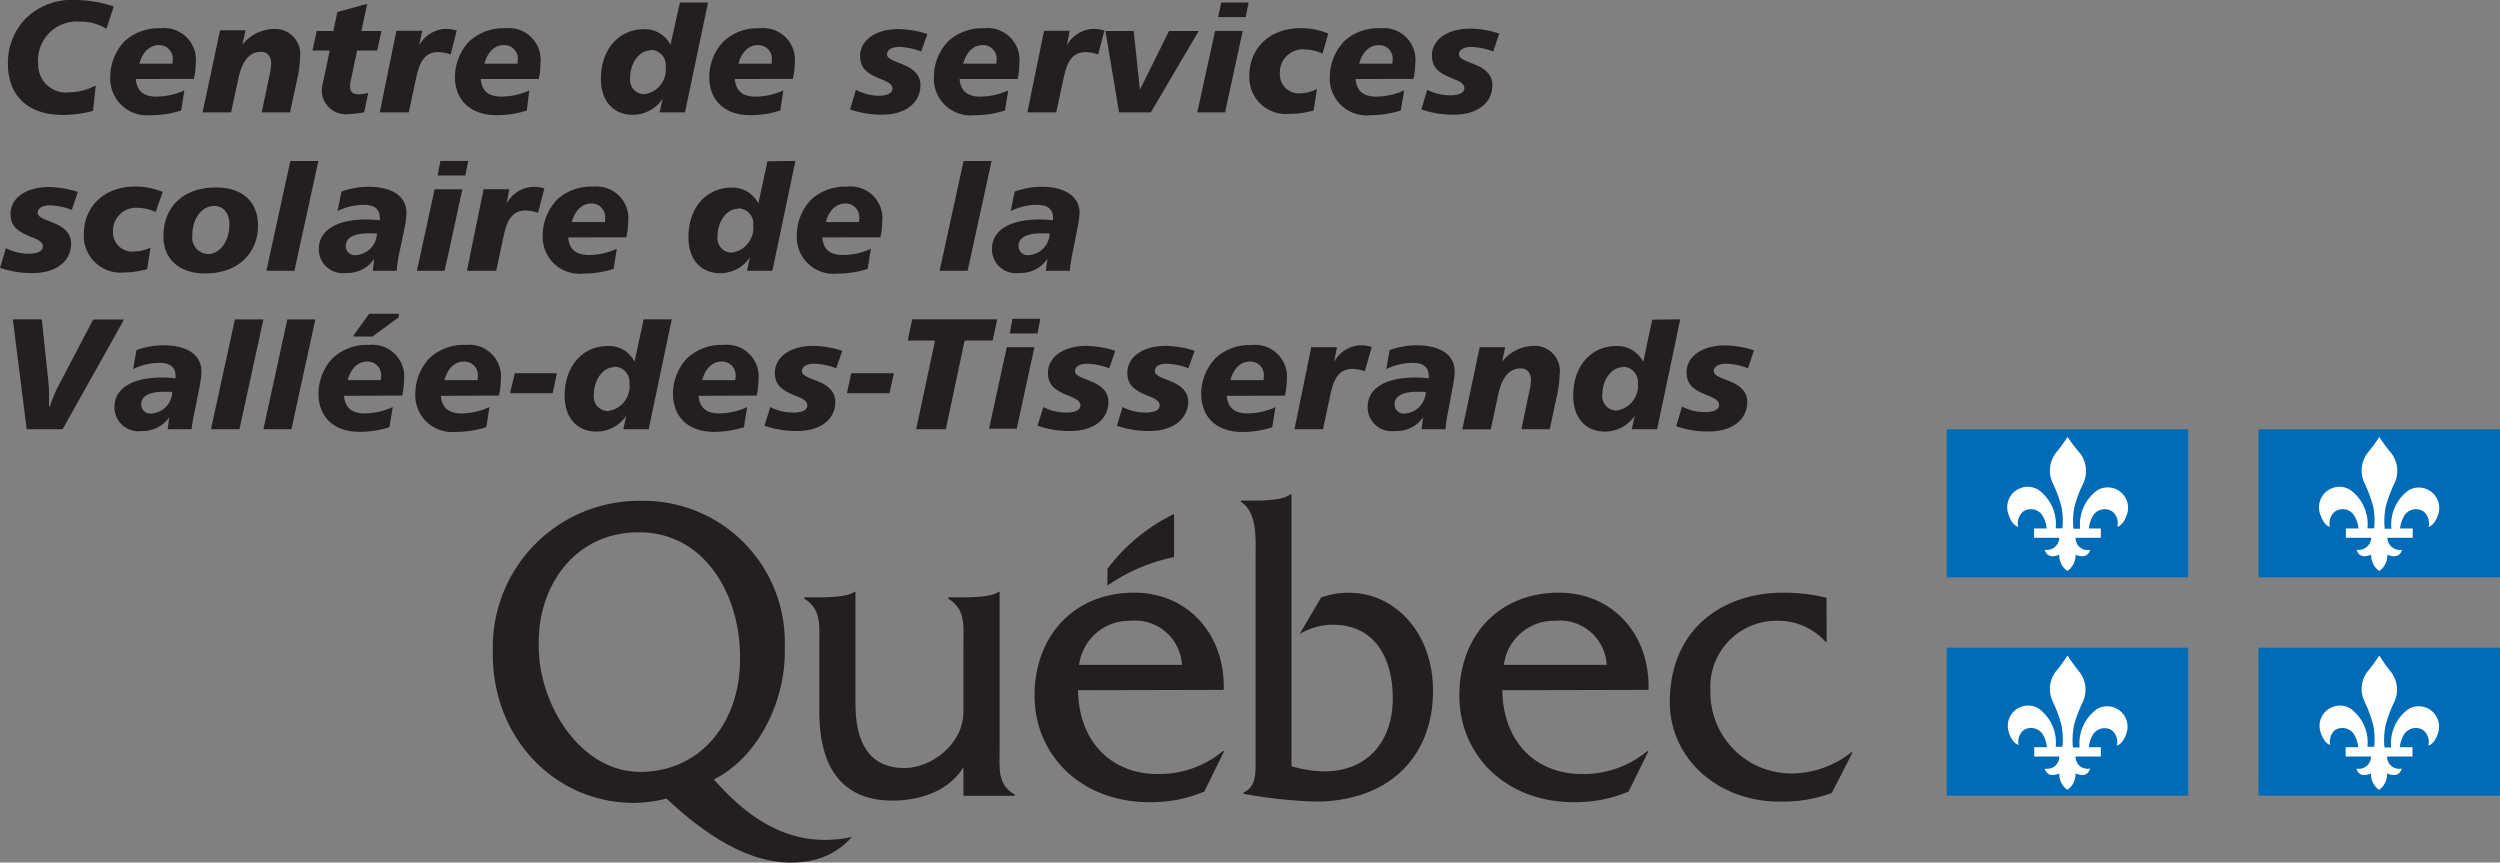 <svg xmlns="http://www.w3.org/2000/svg" viewBox="0 0 208.81 72.04"><rect x="0" y="0" width="208.81" height="72.04" fill="#808080" stroke="none"/><defs><style>.cls-1,.cls-2{fill:#231f20;}.cls-2,.cls-4{fill-rule:evenodd;}.cls-3{fill:#006bb6;}.cls-4{fill:#fff;}</style></defs><g id="Calque_2" data-name="Calque 2"><g id="Signature"><path class="cls-1" d="M83.49,62.54V49.43h-.1c-.47.43-2.19.46-2.92.46H79.2V50c1.47.9,1.27,2.23,1.27,3.88v5.55c0,2.77-2.73,4.72-4.92,4.72-2.9,0-4.1-2.06-4.1-5.37V49.43h-.1c-.46.43-2.2.46-2.93.46H67.17V50c1.46.9,1.26,2.23,1.26,3.88v5.53c0,5.06,2.2,7.46,6.12,7.46,2.33,0,4.72-.82,5.92-2.79v2.39h4.28v-.11C83.29,65.53,83.49,64.2,83.49,62.54Z"/><path class="cls-1" d="M90.13,55.53a4.23,4.23,0,0,1,4.3-3.68,3.92,3.92,0,0,1,4.29,3.68Zm12.08,2.09c.13-4.63-3-8.12-7.48-8.12-5,0-8.32,3.6-8.32,8.59S90.3,67,96,67a11.28,11.28,0,0,0,4.59-.89l1.66-3.38h-.1a8.34,8.34,0,0,1-5.46,1.92c-3.75,0-6.58-2.57-6.65-7Z"/><path class="cls-1" d="M104.85,41.81c.8,0,2.43-.05,2.92-.53h.1V64a10.24,10.24,0,0,0,2.74.43c3.64,0,5.72-2.55,5.72-6.09s-1.62-6.16-5-6.16a5.4,5.4,0,0,0-2.78.78l1.79-3.05a6.53,6.53,0,0,1,2.35-.4c3.77,0,7,3.28,7,8.18,0,5.62-3.8,9.26-9.82,9.26a38.91,38.91,0,0,1-6-.65v-.11c1.1-.5,1-1.69,1-2.88V46.8c0-1.66.2-4-1.23-4.88v-.11Z"/><path class="cls-1" d="M125.61,55.53a4.22,4.22,0,0,1,4.29-3.68,3.92,3.92,0,0,1,4.3,3.68Zm12.08,2.09c.14-4.63-3-8.12-7.49-8.12-5,0-8.31,3.6-8.31,8.59S125.78,67,131.43,67a11.3,11.3,0,0,0,4.6-.89l1.66-3.38h-.1a8.34,8.34,0,0,1-5.46,1.92c-3.76,0-6.58-2.57-6.65-7Z"/><path class="cls-1" d="M152.57,53.61h-.09a5.31,5.31,0,0,0-4.07-1.76,5.52,5.52,0,0,0-5.55,5.87,6.76,6.76,0,0,0,6.92,6.88,8.15,8.15,0,0,0,4.86-1.77h.1L153,66.23a11.65,11.65,0,0,1-4.4.72c-5.12,0-9.13-3.61-9.13-8.29,0-6.2,4.48-9.16,9.5-9.16a14.94,14.94,0,0,1,3.59.43Z"/><path class="cls-2" d="M98.06,46.53v-3.6a15.3,15.3,0,0,0-5.56,4.58v1.4A15.08,15.08,0,0,1,98.06,46.53Z"/><path class="cls-1" d="M53.47,64.47C48.45,64.47,45,58.8,45,54v-.54c.06-4.66,3.08-9,8.36-9,5.54,0,8.4,5.25,8.45,10.22v.52C61.76,60.43,58.46,64.47,53.47,64.47ZM70.7,70c-3.72.61-7.28-.56-11.07-4.9,3.66-1.84,5.92-6.41,5.92-10.66v-.53a11.81,11.81,0,0,0-12-12.08A12.22,12.22,0,0,0,41.16,54.14v.49c0,7.14,5.29,12.43,11.78,12.43a11.43,11.43,0,0,0,2.73-.36c4.25,4,8,5.68,11.31,5.29a6.17,6.17,0,0,0,4.18-2.09Z"/><path class="cls-1" d="M8.89,2.41a4,4,0,0,0-2.18-.6A3.24,3.24,0,0,0,3.19,5.36,2.32,2.32,0,0,0,5.81,7.71,4.86,4.86,0,0,0,8,7.14L7.77,9.26a9.89,9.89,0,0,1-2.52.34C2.33,9.6.66,8,.66,5.29A5.35,5.35,0,0,1,2.09,1.6,5.52,5.52,0,0,1,6.38,0,10.29,10.29,0,0,1,9.5.54Z"/><path class="cls-1" d="M11.34,6.6c.09,1,.65,1.47,1.74,1.47a5.75,5.75,0,0,0,2.32-.52l-.27,1.68a8.13,8.13,0,0,1-2.51.39A3.07,3.07,0,0,1,9.21,6.43a4.34,4.34,0,0,1,1.21-3,4.21,4.21,0,0,1,3-1.07,2.65,2.65,0,0,1,2.93,2.94,5.74,5.74,0,0,1-.16,1.29ZM14.43,5a1.13,1.13,0,0,0-1.19-1.23c-.72,0-1.33.57-1.6,1.55h2.77C14.42,5.19,14.43,5.08,14.43,5Z"/><path class="cls-1" d="M24.22,9.39H21.86L22.57,6a3.56,3.56,0,0,0,.08-.67c0-.65-.33-1-.86-1-.94,0-1.56.74-1.88,2.22L19.3,9.39H16.92l1.46-6.86h2.13l-.27,1.21a3.44,3.44,0,0,1,2.59-1.32A2.1,2.1,0,0,1,25.06,4.8a9.9,9.9,0,0,1-.25,1.88Z"/><path class="cls-1" d="M30.18,2.59h1.68l-.35,1.63H29.83l-.5,2.37a2.75,2.75,0,0,0-.09.59c0,.49.21.7.74.7a2.76,2.76,0,0,0,.78-.13l-.34,1.63a8.86,8.86,0,0,1-1.31.15,2,2,0,0,1-2.23-2.07A3.53,3.53,0,0,1,27,6.79l.54-2.57H26.1l.35-1.63h1.39L28.18,1,30.67.32Z"/><path class="cls-1" d="M37.64,4.54a4.14,4.14,0,0,0-1-.19c-1.09,0-1.56.68-1.87,2.11l-.63,2.93H31.72l1.39-6.82h2.16L35,3.81a2.63,2.63,0,0,1,2.25-1.4,3.29,3.29,0,0,1,.9.14Z"/><path class="cls-1" d="M40.15,6.6c.09,1,.65,1.47,1.75,1.47a5.71,5.71,0,0,0,2.31-.52L44,9.23a8.18,8.18,0,0,1-2.51.39C39.29,9.62,38,8.36,38,6.43a4.35,4.35,0,0,1,1.22-3,4.19,4.19,0,0,1,3-1.07,2.65,2.65,0,0,1,2.92,2.94A5.74,5.74,0,0,1,45,6.6ZM43.25,5a1.13,1.13,0,0,0-1.19-1.23c-.73,0-1.34.57-1.6,1.55h2.76A3.16,3.16,0,0,0,43.25,5Z"/><path class="cls-1" d="M59.14.21,57.21,9.39H55.09l.25-1.13a3,3,0,0,1-2.49,1.33c-1.61,0-2.66-1.15-2.66-3,0-2.47,1.5-4.15,3.62-4.15A2.4,2.4,0,0,1,56,3.74L56.79.21Zm-4.81,4c-.91,0-1.7,1-1.7,2.34a1.19,1.19,0,0,0,1.18,1.32A2.08,2.08,0,0,0,55.6,5.56,1.26,1.26,0,0,0,54.33,4.17Z"/><path class="cls-1" d="M61.37,6.6c.1,1,.65,1.47,1.75,1.47a5.71,5.71,0,0,0,2.31-.52l-.26,1.68a8.18,8.18,0,0,1-2.51.39c-2.15,0-3.42-1.26-3.42-3.19a4.35,4.35,0,0,1,1.22-3,4.19,4.19,0,0,1,3-1.07,2.65,2.65,0,0,1,2.92,2.94,5.74,5.74,0,0,1-.16,1.29ZM64.47,5a1.13,1.13,0,0,0-1.19-1.23c-.73,0-1.34.57-1.6,1.55h2.76A1.66,1.66,0,0,0,64.47,5Z"/><path class="cls-1" d="M76.94,4.3a5.59,5.59,0,0,0-1.79-.38c-.69,0-1.06.25-1.06.62s.54.53,1.4.88,1.39.9,1.39,1.68c0,1.45-1.19,2.48-3.22,2.48A8.14,8.14,0,0,1,71,9.14l.49-1.64A4.22,4.22,0,0,0,73.35,8c.78,0,1.19-.22,1.19-.6s-.4-.57-1-.81c-1.11-.45-1.7-.87-1.7-1.92,0-1.23,1.18-2.24,3.23-2.24a8.22,8.22,0,0,1,2.39.41Z"/><path class="cls-1" d="M80.15,6.6c.09,1,.64,1.47,1.74,1.47a5.75,5.75,0,0,0,2.32-.52l-.27,1.68a8.13,8.13,0,0,1-2.51.39A3.07,3.07,0,0,1,78,6.43a4.34,4.34,0,0,1,1.21-3,4.21,4.21,0,0,1,3-1.07,2.66,2.66,0,0,1,2.93,2.94A6.38,6.38,0,0,1,85,6.6ZM83.24,5a1.13,1.13,0,0,0-1.19-1.23c-.73,0-1.34.57-1.6,1.55h2.77C83.23,5.19,83.24,5.08,83.24,5Z"/><path class="cls-1" d="M91.72,4.54a4.06,4.06,0,0,0-1-.19c-1.08,0-1.56.68-1.87,2.11l-.63,2.93H85.81L87.2,2.57h2.15L89.1,3.81a2.64,2.64,0,0,1,2.25-1.4,3.29,3.29,0,0,1,.9.14Z"/><path class="cls-1" d="M94.69,2.59l.52,4.9,2.43-4.9h2.48l-4,6.8H93.47l-1.14-6.8Z"/><path class="cls-1" d="M103.8,2.58l-1.48,6.81H100l1.49-6.81Zm.49-2.37-.24,1.22h-2.31L102,.21Z"/><path class="cls-1" d="M110.46,4.48A3.57,3.57,0,0,0,109,4.13a1.92,1.92,0,0,0-2.1,2,1.59,1.59,0,0,0,1.76,1.66A3.2,3.2,0,0,0,110,7.43l-.28,1.8a7.57,7.57,0,0,1-2,.28,3.06,3.06,0,0,1-3.37-3.16c0-2.3,1.65-4,4.31-4a6.13,6.13,0,0,1,2.28.45Z"/><path class="cls-1" d="M113.22,6.6c.09,1,.65,1.47,1.75,1.47a5.74,5.74,0,0,0,2.31-.52L117,9.23a8.24,8.24,0,0,1-2.52.39,3.07,3.07,0,0,1-3.41-3.19,4.35,4.35,0,0,1,1.22-3,4.17,4.17,0,0,1,3-1.07,2.65,2.65,0,0,1,2.92,2.94,5.74,5.74,0,0,1-.16,1.29ZM116.32,5a1.13,1.13,0,0,0-1.19-1.23c-.73,0-1.34.57-1.61,1.55h2.77A3.16,3.16,0,0,0,116.32,5Z"/><path class="cls-1" d="M124.72,4.3a5.7,5.7,0,0,0-1.8-.38c-.69,0-1.06.25-1.06.62s.54.53,1.4.88,1.39.9,1.39,1.68c0,1.45-1.19,2.48-3.21,2.48a8.16,8.16,0,0,1-2.72-.44l.49-1.64a4.22,4.22,0,0,0,1.91.46c.78,0,1.19-.22,1.19-.6s-.4-.57-1-.81c-1.11-.45-1.71-.87-1.71-1.92,0-1.23,1.18-2.24,3.23-2.24a8.16,8.16,0,0,1,2.39.41Z"/><path class="cls-1" d="M6,17.53a5.59,5.59,0,0,0-1.8-.38c-.68,0-1.05.25-1.05.62s.54.53,1.4.88,1.39.9,1.39,1.68c0,1.45-1.19,2.48-3.22,2.48A8.14,8.14,0,0,1,0,22.37l.49-1.64a4.21,4.21,0,0,0,1.9.46c.78,0,1.19-.22,1.19-.6s-.39-.57-1-.81c-1.11-.45-1.7-.87-1.7-1.92,0-1.23,1.17-2.24,3.22-2.24a8.23,8.23,0,0,1,2.4.41Z"/><path class="cls-1" d="M13,17.71a3.5,3.5,0,0,0-1.46-.35,1.92,1.92,0,0,0-2.1,2A1.59,1.59,0,0,0,11.22,21a3.16,3.16,0,0,0,1.35-.32l-.28,1.8a7.5,7.5,0,0,1-1.94.28A3.07,3.07,0,0,1,7,19.58c0-2.3,1.66-4,4.31-4a6.09,6.09,0,0,1,2.28.45Z"/><path class="cls-1" d="M21.55,18.84c0,2.33-1.69,4-4.4,4-2.19,0-3.5-1.2-3.5-3.11,0-2.43,1.64-4.07,4.37-4.07C20.23,15.64,21.55,16.85,21.55,18.84ZM17.89,17.2c-1,0-1.83,1-1.83,2.49a1.37,1.37,0,0,0,1.31,1.53c.95,0,1.79-1,1.79-2.49C19.16,17.78,18.64,17.2,17.89,17.2Z"/><path class="cls-1" d="M26.59,13.45l-2,9.17H22.25l2-9.17Z"/><path class="cls-1" d="M33.4,20.9a13.29,13.29,0,0,0-.27,1.72h-2l.13-1a2.7,2.7,0,0,1-2.36,1.18,2,2,0,0,1-2.27-2c0-1.52,1.4-2.47,4-2.47a10.64,10.64,0,0,1,1.09.07.93.93,0,0,0,0-.23c0-.69-.45-1.06-1.31-1.06a4.9,4.9,0,0,0-2.22.52L28.52,16a6.74,6.74,0,0,1,2.27-.4c2.05,0,3.16.86,3.16,2.17A7,7,0,0,1,33.8,19Zm-2.59-1.41c-1.27,0-1.93.37-1.93,1.06a.77.77,0,0,0,.87.76,1.89,1.89,0,0,0,1.74-1.8C31.25,19.49,31,19.49,30.81,19.49Z"/><path class="cls-1" d="M38.62,15.81l-1.48,6.81H34.82l1.48-6.81Zm.49-2.37-.24,1.22H36.55l.23-1.22Z"/><path class="cls-1" d="M44.94,17.77a4.06,4.06,0,0,0-1-.19c-1.09,0-1.56.68-1.87,2.11l-.63,2.93H39l1.39-6.82h2.15L42.32,17a2.64,2.64,0,0,1,2.25-1.4,3.29,3.29,0,0,1,.9.14Z"/><path class="cls-1" d="M47.46,19.83c.09,1,.64,1.47,1.74,1.47a5.75,5.75,0,0,0,2.32-.52l-.27,1.68a8.18,8.18,0,0,1-2.51.39,3.07,3.07,0,0,1-3.41-3.19,4.34,4.34,0,0,1,1.21-3,4.21,4.21,0,0,1,3-1.07,2.66,2.66,0,0,1,2.93,2.94,6.38,6.38,0,0,1-.16,1.29Zm3.09-1.63A1.13,1.13,0,0,0,49.36,17c-.73,0-1.34.57-1.6,1.55h2.76A1.66,1.66,0,0,0,50.55,18.2Z"/><path class="cls-1" d="M66.44,13.44l-1.93,9.18H62.39l.25-1.13a3,3,0,0,1-2.48,1.33c-1.62,0-2.66-1.15-2.66-3,0-2.47,1.49-4.15,3.61-4.15A2.4,2.4,0,0,1,63.34,17l.76-3.53Zm-4.8,4c-.92,0-1.71,1-1.71,2.34a1.19,1.19,0,0,0,1.18,1.32,2.08,2.08,0,0,0,1.8-2.27A1.27,1.27,0,0,0,61.64,17.4Z"/><path class="cls-1" d="M68.68,19.83c.09,1,.64,1.47,1.74,1.47a5.75,5.75,0,0,0,2.32-.52l-.27,1.68a8.13,8.13,0,0,1-2.51.39,3.07,3.07,0,0,1-3.41-3.19,4.34,4.34,0,0,1,1.21-3,4.21,4.21,0,0,1,3-1.07,2.66,2.66,0,0,1,2.93,2.94,6.38,6.38,0,0,1-.16,1.29Zm3.09-1.63A1.13,1.13,0,0,0,70.58,17c-.73,0-1.34.57-1.6,1.55h2.77C71.76,18.42,71.77,18.31,71.77,18.2Z"/><path class="cls-1" d="M82.82,13.45l-2,9.17H78.48l2-9.17Z"/><path class="cls-1" d="M89.63,20.9a15.09,15.09,0,0,0-.28,1.72h-2l.14-1a2.7,2.7,0,0,1-2.36,1.18,2,2,0,0,1-2.28-2c0-1.52,1.41-2.47,4-2.47a10.66,10.66,0,0,1,1.1.07,1.85,1.85,0,0,0,0-.23c0-.69-.45-1.06-1.31-1.06a5,5,0,0,0-2.22.52L84.75,16a6.73,6.73,0,0,1,2.26-.4c2,0,3.16.86,3.16,2.17A6.9,6.9,0,0,1,90,19ZM87,19.49c-1.27,0-1.93.37-1.93,1.06a.77.77,0,0,0,.87.76,1.87,1.87,0,0,0,1.73-1.8C87.48,19.49,87.25,19.49,87,19.49Z"/><path class="cls-1" d="M3.49,26.67l.53,5A13.41,13.41,0,0,1,4.1,33c0,.32,0,.64,0,.95h.07A10.48,10.48,0,0,1,5,32l2.78-5.31h2.58L5.23,35.85h-3L1.07,26.67Z"/><path class="cls-1" d="M16.31,34.13A15.09,15.09,0,0,0,16,35.85h-2l.14-1A2.7,2.7,0,0,1,11.84,36a2,2,0,0,1-2.28-2c0-1.52,1.41-2.47,4-2.47a10.66,10.66,0,0,1,1.1.07.93.93,0,0,0,0-.23c0-.69-.46-1.06-1.32-1.06a5,5,0,0,0-2.22.52l.28-1.59a6.73,6.73,0,0,1,2.26-.4c2.05,0,3.16.86,3.16,2.17a6.9,6.9,0,0,1-.14,1.22Zm-2.59-1.41c-1.27,0-1.93.37-1.93,1.06a.77.77,0,0,0,.87.76,1.87,1.87,0,0,0,1.73-1.8C14.16,32.72,13.93,32.72,13.72,32.72Z"/><path class="cls-1" d="M22,26.68l-2,9.17H17.62l2-9.17Z"/><path class="cls-1" d="M26.34,26.68l-2,9.17H22l2-9.17Z"/><path class="cls-1" d="M28.73,33.06c.1,1,.65,1.47,1.75,1.47A5.75,5.75,0,0,0,32.8,34l-.27,1.68a8.18,8.18,0,0,1-2.51.39c-2.15,0-3.42-1.26-3.42-3.19a4.35,4.35,0,0,1,1.22-3,4.21,4.21,0,0,1,3-1.07,2.66,2.66,0,0,1,2.93,2.94,6.38,6.38,0,0,1-.16,1.29Zm3.1-1.63a1.13,1.13,0,0,0-1.19-1.23c-.73,0-1.34.57-1.6,1.55H31.8A1.66,1.66,0,0,0,31.83,31.43Zm-1-5.22h2.48v.29L31.1,28.11H29.54V28Z"/><path class="cls-1" d="M36.82,33.06c.09,1,.65,1.47,1.74,1.47A5.75,5.75,0,0,0,40.88,34l-.26,1.68a8.24,8.24,0,0,1-2.52.39,3.07,3.07,0,0,1-3.41-3.19,4.3,4.3,0,0,1,1.22-3,4.17,4.17,0,0,1,3-1.07,2.65,2.65,0,0,1,2.92,2.94,5.74,5.74,0,0,1-.16,1.29Zm3.09-1.63a1.13,1.13,0,0,0-1.19-1.23c-.72,0-1.33.57-1.6,1.55h2.77C39.9,31.65,39.91,31.54,39.91,31.43Z"/><path class="cls-1" d="M46.52,31.17l-.36,1.67H42.6L43,31.17Z"/><path class="cls-1" d="M56.11,26.67l-1.93,9.18H52.06l.25-1.13a3,3,0,0,1-2.49,1.33c-1.61,0-2.66-1.15-2.66-3,0-2.47,1.5-4.15,3.62-4.15A2.4,2.4,0,0,1,53,30.2l.76-3.53Zm-4.81,4c-.91,0-1.7,1-1.7,2.34a1.19,1.19,0,0,0,1.18,1.32A2.08,2.08,0,0,0,52.57,32,1.26,1.26,0,0,0,51.3,30.63Z"/><path class="cls-1" d="M58.34,33.06c.1,1,.65,1.47,1.75,1.47A5.71,5.71,0,0,0,62.4,34l-.26,1.68a8.18,8.18,0,0,1-2.51.39c-2.15,0-3.42-1.26-3.42-3.19a4.35,4.35,0,0,1,1.22-3,4.21,4.21,0,0,1,3-1.07,2.65,2.65,0,0,1,2.92,2.94,6.32,6.32,0,0,1-.15,1.29Zm3.1-1.63a1.13,1.13,0,0,0-1.19-1.23c-.73,0-1.34.57-1.6,1.55h2.76A1.66,1.66,0,0,0,61.44,31.43Z"/><path class="cls-1" d="M69.84,30.76a5.59,5.59,0,0,0-1.8-.38c-.69,0-1.06.25-1.06.62s.54.53,1.4.88,1.39.9,1.39,1.68C69.77,35,68.58,36,66.56,36a8.06,8.06,0,0,1-2.71-.44L64.34,34a4.18,4.18,0,0,0,1.9.46c.78,0,1.19-.22,1.19-.6s-.39-.57-1-.81c-1.11-.45-1.71-.87-1.71-1.92,0-1.23,1.18-2.24,3.23-2.24a8.23,8.23,0,0,1,2.4.41Z"/><path class="cls-1" d="M74.66,31.17l-.36,1.67H70.74l.36-1.67Z"/><path class="cls-1" d="M83.29,26.67l-.38,1.77H80.57L79,35.85H76.52l1.58-7.41H75.82l.37-1.77Z"/><path class="cls-1" d="M86.4,29l-1.48,6.81H82.61L84.09,29Zm.49-2.37-.23,1.22H84.34l.22-1.22Z"/><path class="cls-1" d="M92.65,30.76a5.7,5.7,0,0,0-1.8-.38c-.69,0-1.06.25-1.06.62s.54.53,1.4.88,1.39.9,1.39,1.68C92.58,35,91.39,36,89.37,36a8.06,8.06,0,0,1-2.71-.44L87.14,34a4.22,4.22,0,0,0,1.91.46c.78,0,1.19-.22,1.19-.6s-.4-.57-1-.81c-1.11-.45-1.71-.87-1.71-1.92,0-1.23,1.18-2.24,3.23-2.24a8.16,8.16,0,0,1,2.39.41Z"/><path class="cls-1" d="M99.26,30.76a5.59,5.59,0,0,0-1.8-.38c-.68,0-1,.25-1,.62s.54.53,1.4.88,1.39.9,1.39,1.68C99.2,35,98,36,96,36a8.14,8.14,0,0,1-2.71-.44L93.76,34a4.21,4.21,0,0,0,1.9.46c.79,0,1.2-.22,1.2-.6s-.4-.57-1-.81c-1.11-.45-1.7-.87-1.7-1.92,0-1.23,1.17-2.24,3.22-2.24a8.23,8.23,0,0,1,2.4.41Z"/><path class="cls-1" d="M102.46,33.06c.1,1,.65,1.47,1.75,1.47a5.75,5.75,0,0,0,2.32-.52l-.27,1.68a8.18,8.18,0,0,1-2.51.39c-2.15,0-3.42-1.26-3.42-3.19a4.35,4.35,0,0,1,1.22-3,4.21,4.21,0,0,1,3-1.07,2.66,2.66,0,0,1,2.93,2.94,6.38,6.38,0,0,1-.16,1.29Zm3.1-1.63a1.13,1.13,0,0,0-1.19-1.23c-.73,0-1.34.57-1.6,1.55h2.76A1.66,1.66,0,0,0,105.56,31.43Z"/><path class="cls-1" d="M114,31a4.06,4.06,0,0,0-1-.19c-1.09,0-1.56.68-1.87,2.11l-.63,2.93h-2.38L109.52,29h2.15l-.25,1.24a2.63,2.63,0,0,1,2.25-1.4,3.29,3.29,0,0,1,.9.14Z"/><path class="cls-1" d="M121,34.13a13.29,13.29,0,0,0-.27,1.72h-2l.14-1A2.7,2.7,0,0,1,116.5,36a2,2,0,0,1-2.27-2c0-1.52,1.4-2.47,4-2.47a10.66,10.66,0,0,1,1.1.07.93.93,0,0,0,0-.23c0-.69-.45-1.06-1.31-1.06a5,5,0,0,0-2.23.52l.28-1.59a6.73,6.73,0,0,1,2.26-.4c2.05,0,3.17.86,3.17,2.17a7,7,0,0,1-.15,1.22Zm-2.59-1.41c-1.27,0-1.93.37-1.93,1.06a.77.77,0,0,0,.87.76,1.89,1.89,0,0,0,1.74-1.8C118.82,32.72,118.59,32.72,118.38,32.72Z"/><path class="cls-1" d="M129.44,35.85h-2.37l.72-3.41a3.56,3.56,0,0,0,.08-.67c0-.65-.33-1-.86-1-.94,0-1.57.74-1.88,2.22l-.61,2.87h-2.38L123.59,29h2.13l-.26,1.21a3.44,3.44,0,0,1,2.59-1.32,2.1,2.1,0,0,1,2.22,2.38,9.9,9.9,0,0,1-.25,1.88Z"/><path class="cls-1" d="M140.34,26.67l-1.93,9.18h-2.12l.25-1.13a3,3,0,0,1-2.48,1.33c-1.62,0-2.66-1.15-2.66-3,0-2.47,1.49-4.15,3.61-4.15a2.42,2.42,0,0,1,2.24,1.33l.75-3.53Zm-4.8,4c-.91,0-1.71,1-1.71,2.34A1.19,1.19,0,0,0,135,34.29a2.08,2.08,0,0,0,1.8-2.27A1.27,1.27,0,0,0,135.54,30.63Z"/><path class="cls-1" d="M146,30.76a5.59,5.59,0,0,0-1.8-.38c-.69,0-1.06.25-1.06.62s.55.53,1.41.88,1.39.9,1.39,1.68c0,1.45-1.2,2.48-3.22,2.48A8.06,8.06,0,0,1,140,35.6l.49-1.64a4.21,4.21,0,0,0,1.9.46c.78,0,1.19-.22,1.19-.6s-.39-.57-1-.81c-1.11-.45-1.71-.87-1.71-1.92,0-1.23,1.18-2.24,3.23-2.24a8.23,8.23,0,0,1,2.4.41Z"/><rect class="cls-3" x="162.6" y="35.86" width="20.17" height="12.36"/><path class="cls-4" d="M172.69,36.5a15.3,15.3,0,0,1-1,1.36,2.44,2.44,0,0,0-.23,2.51,11,11,0,0,1,.71,1.91,6,6,0,0,1,.09,1.85h-.56a3.52,3.52,0,0,0-1.45-3.22A1.71,1.71,0,0,0,167.77,43c.24.76.68,1,.8,1a1.28,1.28,0,0,1,.41-1.27,1.15,1.15,0,0,1,1.61.32,2.61,2.61,0,0,1,.36,1.09h-1.06v.78H172a1.05,1.05,0,0,1-1.21,1s.14.86,1.21.41a1.57,1.57,0,0,0,.68,1.36h0a1.6,1.6,0,0,0,.68-1.36c1.07.45,1.21-.41,1.21-.41a1,1,0,0,1-1.21-1h2.11v-.78h-1a2.61,2.61,0,0,1,.36-1.09,1.15,1.15,0,0,1,1.61-.32,1.28,1.28,0,0,1,.41,1.27c.12,0,.55-.26.79-1a1.7,1.7,0,0,0-2.45-2.06,3.54,3.54,0,0,0-1.45,3.22h-.56a6.37,6.37,0,0,1,.09-1.85,10.31,10.31,0,0,1,.72-1.91,2.46,2.46,0,0,0-.23-2.51A15.3,15.3,0,0,1,172.69,36.5Z"/><rect class="cls-3" x="188.64" y="35.86" width="20.17" height="12.36"/><path class="cls-4" d="M198.73,36.5a15.3,15.3,0,0,1-1,1.36,2.42,2.42,0,0,0-.23,2.51,11,11,0,0,1,.71,1.91,6,6,0,0,1,.09,1.85h-.56a3.52,3.52,0,0,0-1.45-3.22A1.71,1.71,0,0,0,193.81,43c.25.76.67,1,.79,1a1.29,1.29,0,0,1,.42-1.27,1.15,1.15,0,0,1,1.61.32,2.61,2.61,0,0,1,.36,1.09h-1.05v.78h2.11a1.05,1.05,0,0,1-1.21,1s.14.86,1.21.41a1.57,1.57,0,0,0,.68,1.36h0a1.58,1.58,0,0,0,.67-1.36c1.08.45,1.22-.41,1.22-.41a1.05,1.05,0,0,1-1.22-1h2.12v-.78h-1.06a2.7,2.7,0,0,1,.37-1.09,1.15,1.15,0,0,1,1.61-.32,1.3,1.3,0,0,1,.41,1.27c.12,0,.55-.26.79-1a1.71,1.71,0,0,0-2.45-2.06,3.54,3.54,0,0,0-1.45,3.22h-.56a6.37,6.37,0,0,1,.09-1.85,11,11,0,0,1,.71-1.91,2.43,2.43,0,0,0-.22-2.51A13.47,13.47,0,0,1,198.73,36.5Z"/><rect class="cls-3" x="162.6" y="54.1" width="20.17" height="12.36"/><path class="cls-4" d="M172.69,54.75a15.3,15.3,0,0,1-1,1.36,2.42,2.42,0,0,0-.23,2.5,11,11,0,0,1,.71,1.91,6,6,0,0,1,.09,1.85h-.56a3.5,3.5,0,0,0-1.45-3.21,1.7,1.7,0,0,0-2.45,2.05c.24.77.68,1,.8,1A1.28,1.28,0,0,1,169,61a1.16,1.16,0,0,1,1.61.32,2.61,2.61,0,0,1,.36,1.09h-1.06v.78H172a1,1,0,0,1-1.21,1s.14.87,1.21.41a1.59,1.59,0,0,0,.68,1.37h0a1.62,1.62,0,0,0,.68-1.37c1.07.46,1.21-.41,1.21-.41a1,1,0,0,1-1.21-1h2.11v-.78h-1a2.61,2.61,0,0,1,.36-1.09A1.16,1.16,0,0,1,176.4,61a1.28,1.28,0,0,1,.41,1.27c.12,0,.55-.25.79-1a1.7,1.7,0,0,0-2.45-2.05,3.52,3.52,0,0,0-1.45,3.21h-.56a6.36,6.36,0,0,1,.09-1.85,10.31,10.31,0,0,1,.72-1.91,2.44,2.44,0,0,0-.23-2.5A15.3,15.3,0,0,1,172.69,54.75Z"/><rect class="cls-3" x="188.64" y="54.1" width="20.17" height="12.36"/><path class="cls-4" d="M198.73,54.75a15.3,15.3,0,0,1-1,1.36,2.4,2.4,0,0,0-.23,2.5,11,11,0,0,1,.71,1.91,6,6,0,0,1,.09,1.85h-.56a3.5,3.5,0,0,0-1.45-3.21,1.7,1.7,0,0,0-2.45,2.05c.25.77.67,1,.79,1A1.29,1.29,0,0,1,195,61a1.16,1.16,0,0,1,1.61.32,2.61,2.61,0,0,1,.36,1.09h-1.05v.78h2.11a1,1,0,0,1-1.21,1s.14.87,1.21.41a1.59,1.59,0,0,0,.68,1.37h0a1.6,1.6,0,0,0,.67-1.37c1.08.46,1.22-.41,1.22-.41a1,1,0,0,1-1.22-1h2.12v-.78h-1.06a2.7,2.7,0,0,1,.37-1.09,1.16,1.16,0,0,1,1.61-.32,1.3,1.3,0,0,1,.41,1.27c.12,0,.55-.25.79-1a1.7,1.7,0,0,0-2.45-2.05,3.52,3.52,0,0,0-1.45,3.21h-.56a6.36,6.36,0,0,1,.09-1.85,11,11,0,0,1,.71-1.91,2.42,2.42,0,0,0-.22-2.5A13.47,13.47,0,0,1,198.73,54.75Z"/></g></g></svg>